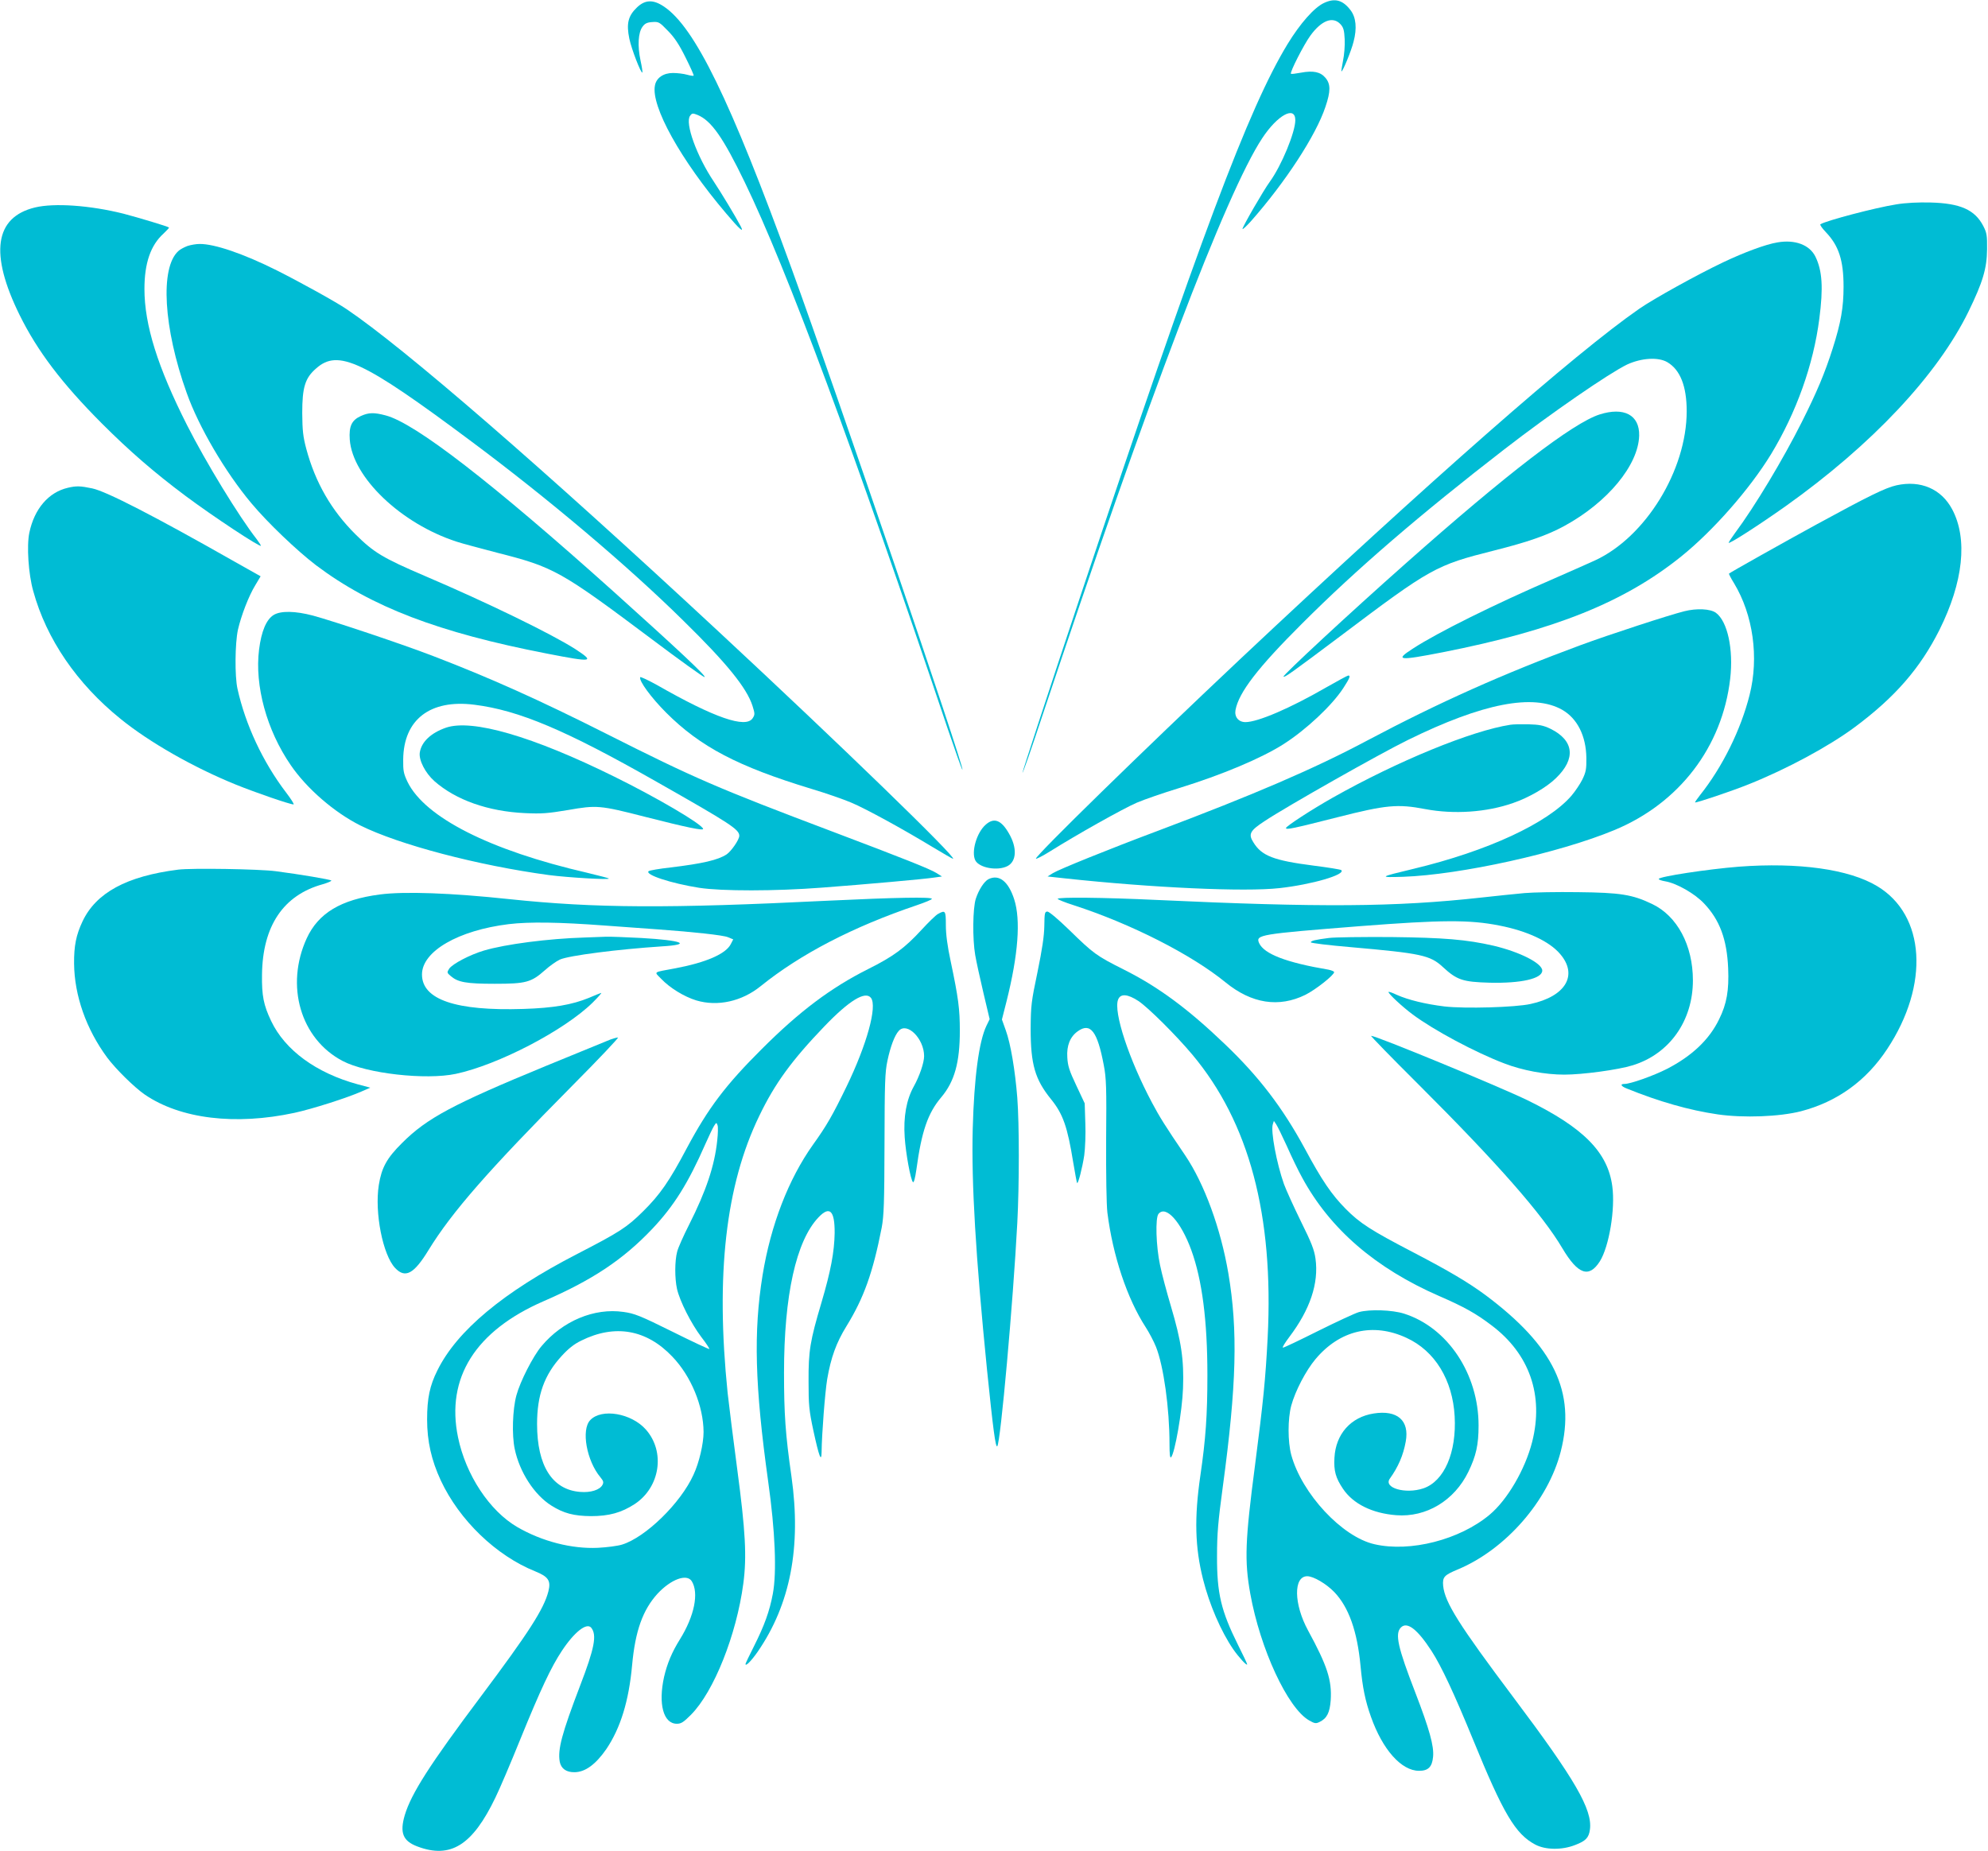 <?xml version="1.0" standalone="no"?>
<!DOCTYPE svg PUBLIC "-//W3C//DTD SVG 20010904//EN"
 "http://www.w3.org/TR/2001/REC-SVG-20010904/DTD/svg10.dtd">
<svg version="1.0" xmlns="http://www.w3.org/2000/svg"
 width="1280pt" height="1192pt" viewBox="0 0 1280 1192"
 preserveAspectRatio="xMidYMid meet">
<g transform="translate(0,1192) scale(0.1,-0.1)"
fill="#00bcd4" stroke="none">
<path d="M8525 11901 c-63 -29 -153 -131 -235 -265 -251 -413 -562 -1241
-1337 -3564 -206 -618 -372 -1126 -370 -1129 3 -2 58 155 122 349 688 2065
1189 3385 1422 3738 98 149 213 212 213 116 0 -77 -89 -293 -164 -396 -41 -56
-176 -290 -176 -304 0 -6 24 16 53 48 222 251 420 554 481 738 34 100 34 147
0 187 -32 38 -78 48 -158 33 -33 -6 -62 -10 -64 -7 -9 8 84 190 126 247 71 97
144 125 193 72 19 -21 24 -38 27 -97 2 -40 -3 -102 -11 -139 -7 -38 -12 -68
-10 -68 9 0 63 131 78 191 23 87 16 157 -19 203 -50 66 -101 80 -171 47z"/>
<path d="M4102 11873 c-58 -55 -70 -105 -50 -202 14 -68 76 -227 84 -218 2 2
-3 37 -12 78 -20 93 -15 180 13 217 15 21 30 28 63 30 41 3 46 0 100 -56 42
-42 73 -89 114 -172 31 -62 55 -115 52 -117 -2 -3 -21 0 -43 6 -21 6 -61 11
-90 11 -61 0 -107 -31 -116 -80 -27 -133 165 -479 458 -824 86 -102 119 -131
94 -83 -31 60 -128 220 -172 286 -111 165 -188 379 -154 425 13 18 17 18 48 6
89 -37 164 -144 304 -433 272 -562 700 -1713 1307 -3520 50 -147 92 -266 95
-264 13 14 -811 2432 -1100 3227 -396 1089 -624 1557 -824 1689 -68 45 -119
43 -171 -6z"/>
<path d="M12210 10604 c-134 -21 -449 -104 -489 -128 -5 -3 11 -26 35 -51 83
-87 114 -181 114 -351 0 -134 -17 -232 -70 -398 -51 -160 -102 -281 -199 -474
-120 -239 -302 -543 -431 -716 -22 -30 -40 -58 -40 -61 0 -12 191 111 365 234
557 396 980 846 1180 1256 91 187 118 276 119 400 1 89 -2 106 -24 149 -54
105 -148 147 -340 152 -79 2 -160 -2 -220 -12z"/>
<path d="M225 10584 c-260 -63 -293 -298 -99 -692 115 -233 272 -440 529 -698
178 -178 337 -316 539 -467 181 -135 486 -336 486 -321 0 3 -13 23 -28 43
-113 144 -327 495 -447 732 -190 375 -275 647 -275 878 0 167 40 282 123 357
21 20 37 37 35 39 -7 7 -201 65 -293 89 -216 54 -445 70 -570 40z"/>
<path d="M11444 10359 c-74 -12 -212 -63 -349 -128 -170 -81 -446 -234 -540
-299 -414 -287 -1340 -1100 -2575 -2261 -620 -584 -1310 -1258 -1310 -1280 0
-5 42 16 93 48 169 106 466 273 556 312 49 21 171 63 272 94 276 85 532 193
673 283 147 94 312 249 385 361 42 65 48 81 32 81 -5 0 -69 -35 -143 -77 -232
-134 -440 -223 -519 -223 -45 0 -72 34 -64 78 21 113 144 273 429 557 352 352
763 705 1301 1121 302 234 679 493 792 547 92 42 199 49 258 15 83 -49 125
-154 125 -316 0 -380 -265 -811 -591 -961 -35 -16 -154 -69 -264 -117 -384
-166 -749 -347 -907 -450 -120 -77 -95 -80 192 -24 721 142 1170 323 1535 617
206 166 441 434 578 658 163 269 273 576 311 873 26 199 19 309 -25 399 -37
76 -131 112 -245 92z"/>
<path d="M1207 10336 c-21 -8 -48 -22 -59 -33 -118 -107 -96 -494 54 -913 77
-218 249 -511 416 -710 105 -126 295 -307 417 -400 356 -268 787 -433 1488
-569 294 -57 310 -55 180 30 -154 98 -562 297 -967 470 -271 116 -329 151
-447 268 -155 154 -259 334 -317 551 -21 79 -25 118 -26 230 0 166 18 226 90
288 141 125 301 50 989 -463 504 -375 1015 -807 1373 -1160 282 -276 410 -435
447 -550 16 -51 16 -57 1 -80 -44 -67 -245 2 -616 214 -58 32 -107 55 -108 50
-9 -23 71 -132 168 -229 219 -219 461 -346 935 -490 94 -28 208 -68 255 -88
93 -39 322 -164 522 -285 70 -42 130 -77 134 -77 32 0 -733 742 -1506 1460
-1139 1059 -2026 1828 -2398 2079 -69 47 -297 173 -450 250 -214 107 -401 171
-497 170 -22 0 -57 -6 -78 -13z"/>
<path d="M10299 9251 c-172 -55 -600 -384 -1249 -960 -364 -322 -793 -721
-786 -728 7 -7 49 23 361 257 589 444 618 460 995 555 218 55 342 98 452 158
279 152 477 392 482 582 3 133 -98 186 -255 136z"/>
<path d="M2323 9241 c-59 -27 -77 -66 -71 -152 18 -243 330 -541 688 -657 36
-12 153 -43 260 -71 366 -93 407 -115 998 -558 178 -134 330 -243 338 -243 19
0 -168 175 -586 551 -785 704 -1278 1085 -1467 1134 -75 20 -109 19 -160 -4z"/>
<path d="M12211 8795 c-72 -16 -181 -70 -515 -252 -214 -117 -556 -309 -564
-317 -1 -2 13 -30 33 -62 123 -204 161 -478 100 -719 -56 -223 -174 -463 -319
-645 -19 -24 -34 -46 -32 -47 5 -5 237 73 346 117 243 97 516 244 684 369 259
193 419 378 543 624 154 309 184 587 82 778 -70 131 -203 188 -358 154z"/>
<path d="M437 8779 c-125 -29 -216 -136 -248 -289 -18 -84 -6 -267 25 -376 85
-310 282 -597 562 -823 186 -151 470 -313 744 -424 126 -51 347 -127 370 -127
6 0 -16 35 -49 78 -149 196 -261 436 -312 667 -18 81 -16 292 3 380 21 91 69
217 112 287 l34 57 -167 94 c-521 296 -827 453 -917 472 -77 16 -102 17 -157
4z"/>
<path d="M10845 7984 c-97 -24 -486 -151 -670 -219 -490 -181 -909 -368 -1369
-612 -343 -183 -735 -351 -1351 -583 -318 -119 -638 -249 -675 -272 l-35 -22
110 -12 c565 -61 1160 -88 1383 -63 208 23 428 87 398 116 -4 4 -84 17 -179
29 -257 33 -334 63 -387 150 -34 53 -22 75 73 137 138 92 742 434 922 522 482
237 808 300 994 194 97 -56 153 -168 155 -309 1 -74 -3 -92 -26 -140 -15 -30
-47 -77 -70 -104 -153 -177 -541 -357 -1018 -471 -222 -53 -226 -56 -65 -51
368 13 1004 153 1360 301 417 173 694 535 745 974 22 190 -17 370 -92 425 -36
26 -124 30 -203 10z"/>
<path d="M1762 7960 c-47 -29 -79 -104 -94 -223 -29 -232 49 -519 204 -744
103 -151 280 -304 447 -388 249 -124 757 -258 1216 -320 123 -16 394 -32 385
-22 -3 3 -66 19 -140 37 -625 144 -1044 356 -1156 585 -25 53 -29 70 -28 145
3 257 174 388 458 352 287 -36 588 -163 1175 -497 474 -269 531 -306 531 -347
0 -25 -52 -100 -82 -120 -55 -36 -154 -59 -361 -84 -72 -8 -136 -19 -141 -24
-24 -23 144 -78 326 -107 145 -22 488 -22 788 1 279 21 661 55 725 65 l50 7
-35 22 c-41 26 -215 95 -670 267 -741 280 -887 343 -1454 629 -432 218 -756
363 -1116 501 -197 76 -639 224 -775 261 -114 30 -207 32 -253 4z"/>
<path d="M9725 7253 c-249 -38 -727 -234 -1145 -470 -138 -78 -300 -184 -300
-195 0 -13 46 -3 330 69 314 80 389 87 566 53 185 -35 395 -21 566 39 102 35
216 101 276 160 130 125 117 243 -35 318 -46 22 -72 27 -142 29 -47 1 -99 0
-116 -3z"/>
<path d="M2871 7234 c-97 -34 -157 -91 -168 -159 -8 -49 35 -133 95 -186 138
-121 345 -194 582 -205 108 -5 146 -2 278 20 183 32 204 31 492 -43 275 -70
382 -92 377 -78 -10 32 -298 201 -572 336 -526 260 -916 373 -1084 315z"/>
<path d="M6347 6610 c-59 -51 -95 -177 -67 -231 26 -48 143 -69 207 -36 59 31
63 119 8 212 -49 85 -95 102 -148 55z"/>
<path d="M11195 6339 c-201 -16 -515 -64 -515 -79 0 -5 18 -11 41 -15 73 -12
191 -79 251 -143 100 -105 147 -230 155 -417 6 -142 -9 -229 -58 -328 -63
-131 -175 -237 -336 -320 -86 -44 -235 -97 -274 -97 -29 0 -23 -14 14 -29 210
-85 402 -140 587 -167 167 -24 398 -15 535 20 234 61 421 196 556 401 274 414
246 863 -65 1049 -181 109 -506 154 -891 125z"/>
<path d="M1147 6320 c-332 -42 -529 -149 -616 -334 -41 -87 -55 -157 -54 -271
2 -206 78 -422 213 -605 57 -76 175 -192 243 -239 229 -156 582 -199 963 -117
115 25 338 96 433 138 l55 24 -82 22 c-267 73 -467 220 -556 407 -49 103 -61
163 -59 300 4 312 137 511 391 581 34 10 59 21 55 24 -8 7 -204 40 -358 60
-107 14 -542 21 -628 10z"/>
<path d="M6365 6259 c-28 -14 -63 -68 -82 -126 -20 -61 -22 -259 -4 -363 7
-41 31 -151 53 -244 l40 -169 -21 -43 c-48 -101 -79 -332 -88 -664 -9 -348 19
-820 92 -1550 39 -382 55 -504 66 -493 21 22 102 926 129 1438 13 246 13 635
0 806 -14 177 -43 349 -74 434 l-25 70 30 118 c75 299 92 523 49 656 -37 115
-97 163 -165 130z"/>
<path d="M9815 6169 c-55 -5 -181 -18 -280 -29 -552 -61 -1035 -64 -2090 -15
-340 16 -635 19 -635 7 0 -4 46 -23 103 -41 370 -120 759 -318 978 -497 168
-137 343 -164 514 -80 66 33 185 127 185 146 0 5 -17 12 -37 16 -272 46 -414
101 -446 171 -24 54 4 58 648 109 529 41 708 42 899 4 180 -35 322 -102 391
-183 117 -136 36 -273 -190 -322 -99 -22 -423 -31 -554 -16 -123 15 -234 42
-308 75 -29 14 -53 22 -53 18 0 -12 89 -95 155 -144 135 -101 404 -245 591
-316 117 -45 263 -72 386 -72 118 0 347 31 440 60 237 73 388 286 388 547 0
226 -101 415 -263 492 -127 61 -205 73 -477 76 -135 2 -290 -1 -345 -6z"/>
<path d="M2445 6160 c-251 -33 -395 -120 -470 -282 -140 -305 -40 -648 231
-790 153 -81 536 -124 729 -83 272 58 697 279 880 458 38 38 63 66 55 63 -8
-2 -44 -17 -79 -32 -108 -44 -228 -65 -421 -71 -435 -14 -653 60 -653 222 0
149 233 284 558 324 133 16 327 13 620 -9 143 -10 298 -22 345 -25 222 -16
417 -37 447 -50 l34 -14 -16 -31 c-32 -63 -160 -118 -355 -155 -150 -28 -139
-20 -94 -67 57 -60 149 -116 227 -140 137 -41 293 -7 415 92 257 207 594 382
1005 521 53 18 97 36 97 41 0 13 -231 9 -670 -12 -1032 -51 -1497 -48 -2050
10 -376 40 -675 51 -835 30z"/>
<path d="M6040 6035 c-14 -7 -62 -54 -107 -103 -108 -117 -179 -170 -343 -252
-241 -121 -442 -272 -685 -515 -233 -232 -344 -379 -481 -635 -115 -218 -175
-303 -283 -410 -105 -104 -150 -133 -425 -275 -474 -244 -774 -494 -900 -750
-49 -98 -66 -179 -66 -316 0 -140 28 -263 88 -392 120 -257 357 -485 609 -586
84 -34 101 -60 84 -128 -29 -114 -127 -266 -434 -676 -330 -440 -449 -626
-491 -766 -33 -113 -12 -166 81 -201 214 -81 355 7 503 315 27 55 99 224 160
375 131 322 199 466 268 570 80 121 160 184 189 148 37 -47 21 -131 -72 -373
-118 -309 -145 -411 -131 -490 9 -44 42 -68 96 -67 69 1 136 51 204 149 91
135 145 309 166 541 20 220 69 356 164 460 87 93 188 130 220 80 47 -76 17
-224 -76 -374 -52 -83 -82 -156 -102 -241 -39 -175 -5 -303 82 -303 28 0 43
10 91 58 147 148 293 514 337 845 23 173 14 337 -40 742 -25 187 -52 405 -61
485 -78 761 -13 1338 204 1785 100 208 209 357 418 575 161 168 265 231 301
184 41 -55 -26 -299 -158 -572 -90 -185 -127 -250 -216 -374 -157 -221 -271
-515 -324 -839 -59 -365 -50 -711 36 -1329 45 -319 56 -584 30 -723 -21 -112
-54 -204 -122 -339 -30 -59 -54 -110 -54 -113 0 -18 36 18 78 78 211 306 282
675 218 1129 -39 271 -48 404 -48 668 0 499 78 850 222 1001 72 76 105 44 104
-101 -2 -122 -25 -245 -85 -448 -73 -246 -84 -310 -83 -507 0 -152 3 -186 31
-317 36 -166 52 -210 53 -138 1 114 22 384 36 469 24 139 58 234 124 341 112
182 170 344 227 635 14 77 17 155 18 540 1 392 3 461 19 535 19 90 46 163 73
192 53 59 163 -50 163 -163 0 -42 -30 -130 -67 -196 -47 -85 -67 -195 -58
-326 7 -105 38 -274 53 -289 6 -6 14 24 22 79 34 250 74 365 161 468 85 101
119 224 119 427 0 140 -9 211 -59 448 -21 98 -31 173 -31 233 0 93 -3 98 -50
72z m-1422 -1459 c-17 -163 -72 -326 -181 -542 -36 -71 -71 -149 -77 -174 -16
-60 -16 -172 -1 -240 18 -79 91 -223 156 -309 31 -40 54 -75 52 -78 -2 -2
-110 48 -238 112 -208 103 -243 117 -315 127 -188 27 -391 -58 -527 -220 -55
-65 -138 -228 -162 -317 -25 -92 -30 -255 -11 -345 31 -149 126 -296 236 -365
79 -50 145 -67 255 -68 116 0 196 22 282 78 163 108 198 336 72 479 -93 106
-286 139 -359 61 -59 -62 -23 -262 66 -368 19 -23 22 -32 13 -49 -17 -32 -76
-51 -144 -45 -179 14 -277 168 -277 437 0 186 46 316 158 438 43 47 80 77 126
99 217 108 421 72 587 -103 121 -126 200 -319 201 -485 0 -75 -28 -197 -65
-276 -83 -183 -308 -402 -459 -449 -28 -9 -98 -18 -156 -21 -168 -8 -360 41
-520 134 -178 104 -331 335 -381 578 -79 382 112 685 551 876 314 136 512 268
699 465 140 148 232 295 343 548 22 50 47 102 55 115 15 24 16 24 23 5 4 -10
3 -54 -2 -98z"/>
<path d="M6724 5957 c-1 -65 -14 -151 -44 -297 -40 -190 -43 -216 -44 -365 0
-229 28 -326 131 -453 77 -95 106 -177 143 -407 12 -71 23 -131 25 -133 7 -7
34 99 46 178 6 44 10 138 7 208 l-4 127 -54 115 c-45 95 -55 126 -58 181 -5
76 18 133 67 168 82 59 127 0 168 -219 16 -82 18 -146 15 -478 -1 -229 2 -418
8 -470 35 -278 127 -554 247 -739 22 -34 52 -91 66 -126 49 -123 87 -395 87
-625 0 -66 3 -93 10 -86 24 24 72 298 77 444 7 184 -11 303 -78 529 -27 91
-59 210 -70 265 -26 122 -31 304 -10 329 47 58 144 -49 211 -232 70 -192 104
-455 104 -806 0 -258 -11 -411 -45 -645 -40 -273 -35 -464 17 -670 41 -163
115 -334 194 -450 37 -53 90 -111 90 -97 0 4 -26 60 -59 125 -109 219 -136
332 -135 572 0 144 7 223 37 445 89 656 98 1009 36 1375 -49 289 -155 578
-278 760 -131 193 -164 246 -214 340 -148 278 -249 584 -218 663 15 40 61 37
131 -9 63 -42 242 -220 346 -344 367 -437 526 -1036 486 -1823 -14 -270 -28
-409 -82 -827 -63 -481 -68 -610 -30 -822 64 -356 241 -739 380 -817 35 -20
43 -21 67 -9 47 23 65 60 71 140 8 129 -22 221 -146 449 -92 169 -95 349 -5
349 40 0 123 -49 174 -102 93 -97 148 -252 169 -476 13 -139 30 -223 67 -327
75 -212 196 -348 310 -348 59 0 84 25 90 90 7 69 -24 179 -114 413 -113 292
-133 380 -93 420 40 40 106 -11 197 -151 64 -99 146 -275 267 -570 196 -480
273 -609 401 -677 66 -35 172 -36 256 -3 69 26 89 47 96 100 17 128 -95 322
-492 850 -352 469 -442 612 -453 719 -5 57 6 69 95 106 308 129 581 442 662
759 98 383 -44 678 -484 1007 -111 82 -234 155 -470 278 -267 139 -339 185
-430 277 -91 92 -154 184 -265 391 -143 263 -295 462 -513 670 -239 229 -429
369 -650 480 -179 90 -195 102 -353 256 -69 67 -129 118 -140 118 -17 0 -19
-9 -20 -93z m1562 -1418 c29 -66 73 -157 98 -202 180 -332 473 -584 883 -763
161 -70 236 -112 336 -188 245 -184 338 -451 262 -751 -45 -177 -160 -374
-274 -469 -192 -161 -511 -243 -741 -190 -209 47 -468 326 -536 575 -23 85
-23 233 0 318 26 95 94 225 156 299 157 187 371 237 586 137 183 -84 297 -271
310 -505 13 -233 -67 -418 -201 -464 -116 -39 -260 3 -216 63 53 74 86 149
102 238 25 136 -54 205 -206 181 -148 -23 -245 -133 -253 -285 -5 -85 8 -130
55 -200 65 -97 188 -158 343 -170 193 -15 374 94 464 279 50 103 66 174 66
299 0 332 -199 631 -480 720 -76 24 -220 29 -290 10 -25 -7 -143 -62 -264
-122 -120 -60 -222 -109 -226 -107 -5 2 14 32 41 68 134 177 191 346 169 505
-8 57 -26 103 -94 240 -46 94 -95 202 -109 240 -48 136 -86 341 -72 385 l7 22
15 -22 c8 -12 39 -75 69 -141z"/>
<path d="M3765 5883 c-235 -7 -511 -43 -649 -84 -91 -27 -203 -86 -224 -117
-15 -24 -15 -26 11 -48 46 -39 99 -49 282 -49 201 0 235 9 323 87 31 28 75 59
97 69 59 26 370 66 658 85 197 12 130 39 -135 54 -95 5 -198 9 -228 8 -30 -1
-91 -3 -135 -5z"/>
<path d="M8556 5880 c-86 -11 -116 -18 -116 -28 0 -5 115 -19 256 -31 455 -40
512 -52 594 -128 91 -84 128 -96 300 -101 204 -5 340 26 340 78 0 47 -144 120
-313 160 -174 40 -319 52 -662 56 -181 1 -361 -1 -399 -6z"/>
<path d="M9132 4938 c511 -510 799 -838 928 -1057 100 -168 171 -193 241 -83
59 94 100 336 80 483 -29 219 -185 377 -546 554 -179 87 -974 415 -1007 415
-5 0 132 -141 304 -312z"/>
<path d="M3930 5226 c-19 -8 -206 -84 -415 -170 -599 -247 -766 -336 -926
-496 -99 -98 -132 -159 -150 -271 -28 -178 26 -450 105 -534 65 -69 121 -39
215 115 151 246 386 514 925 1058 170 171 303 312 295 311 -8 0 -30 -6 -49
-13z"/>
</g>
</svg>
